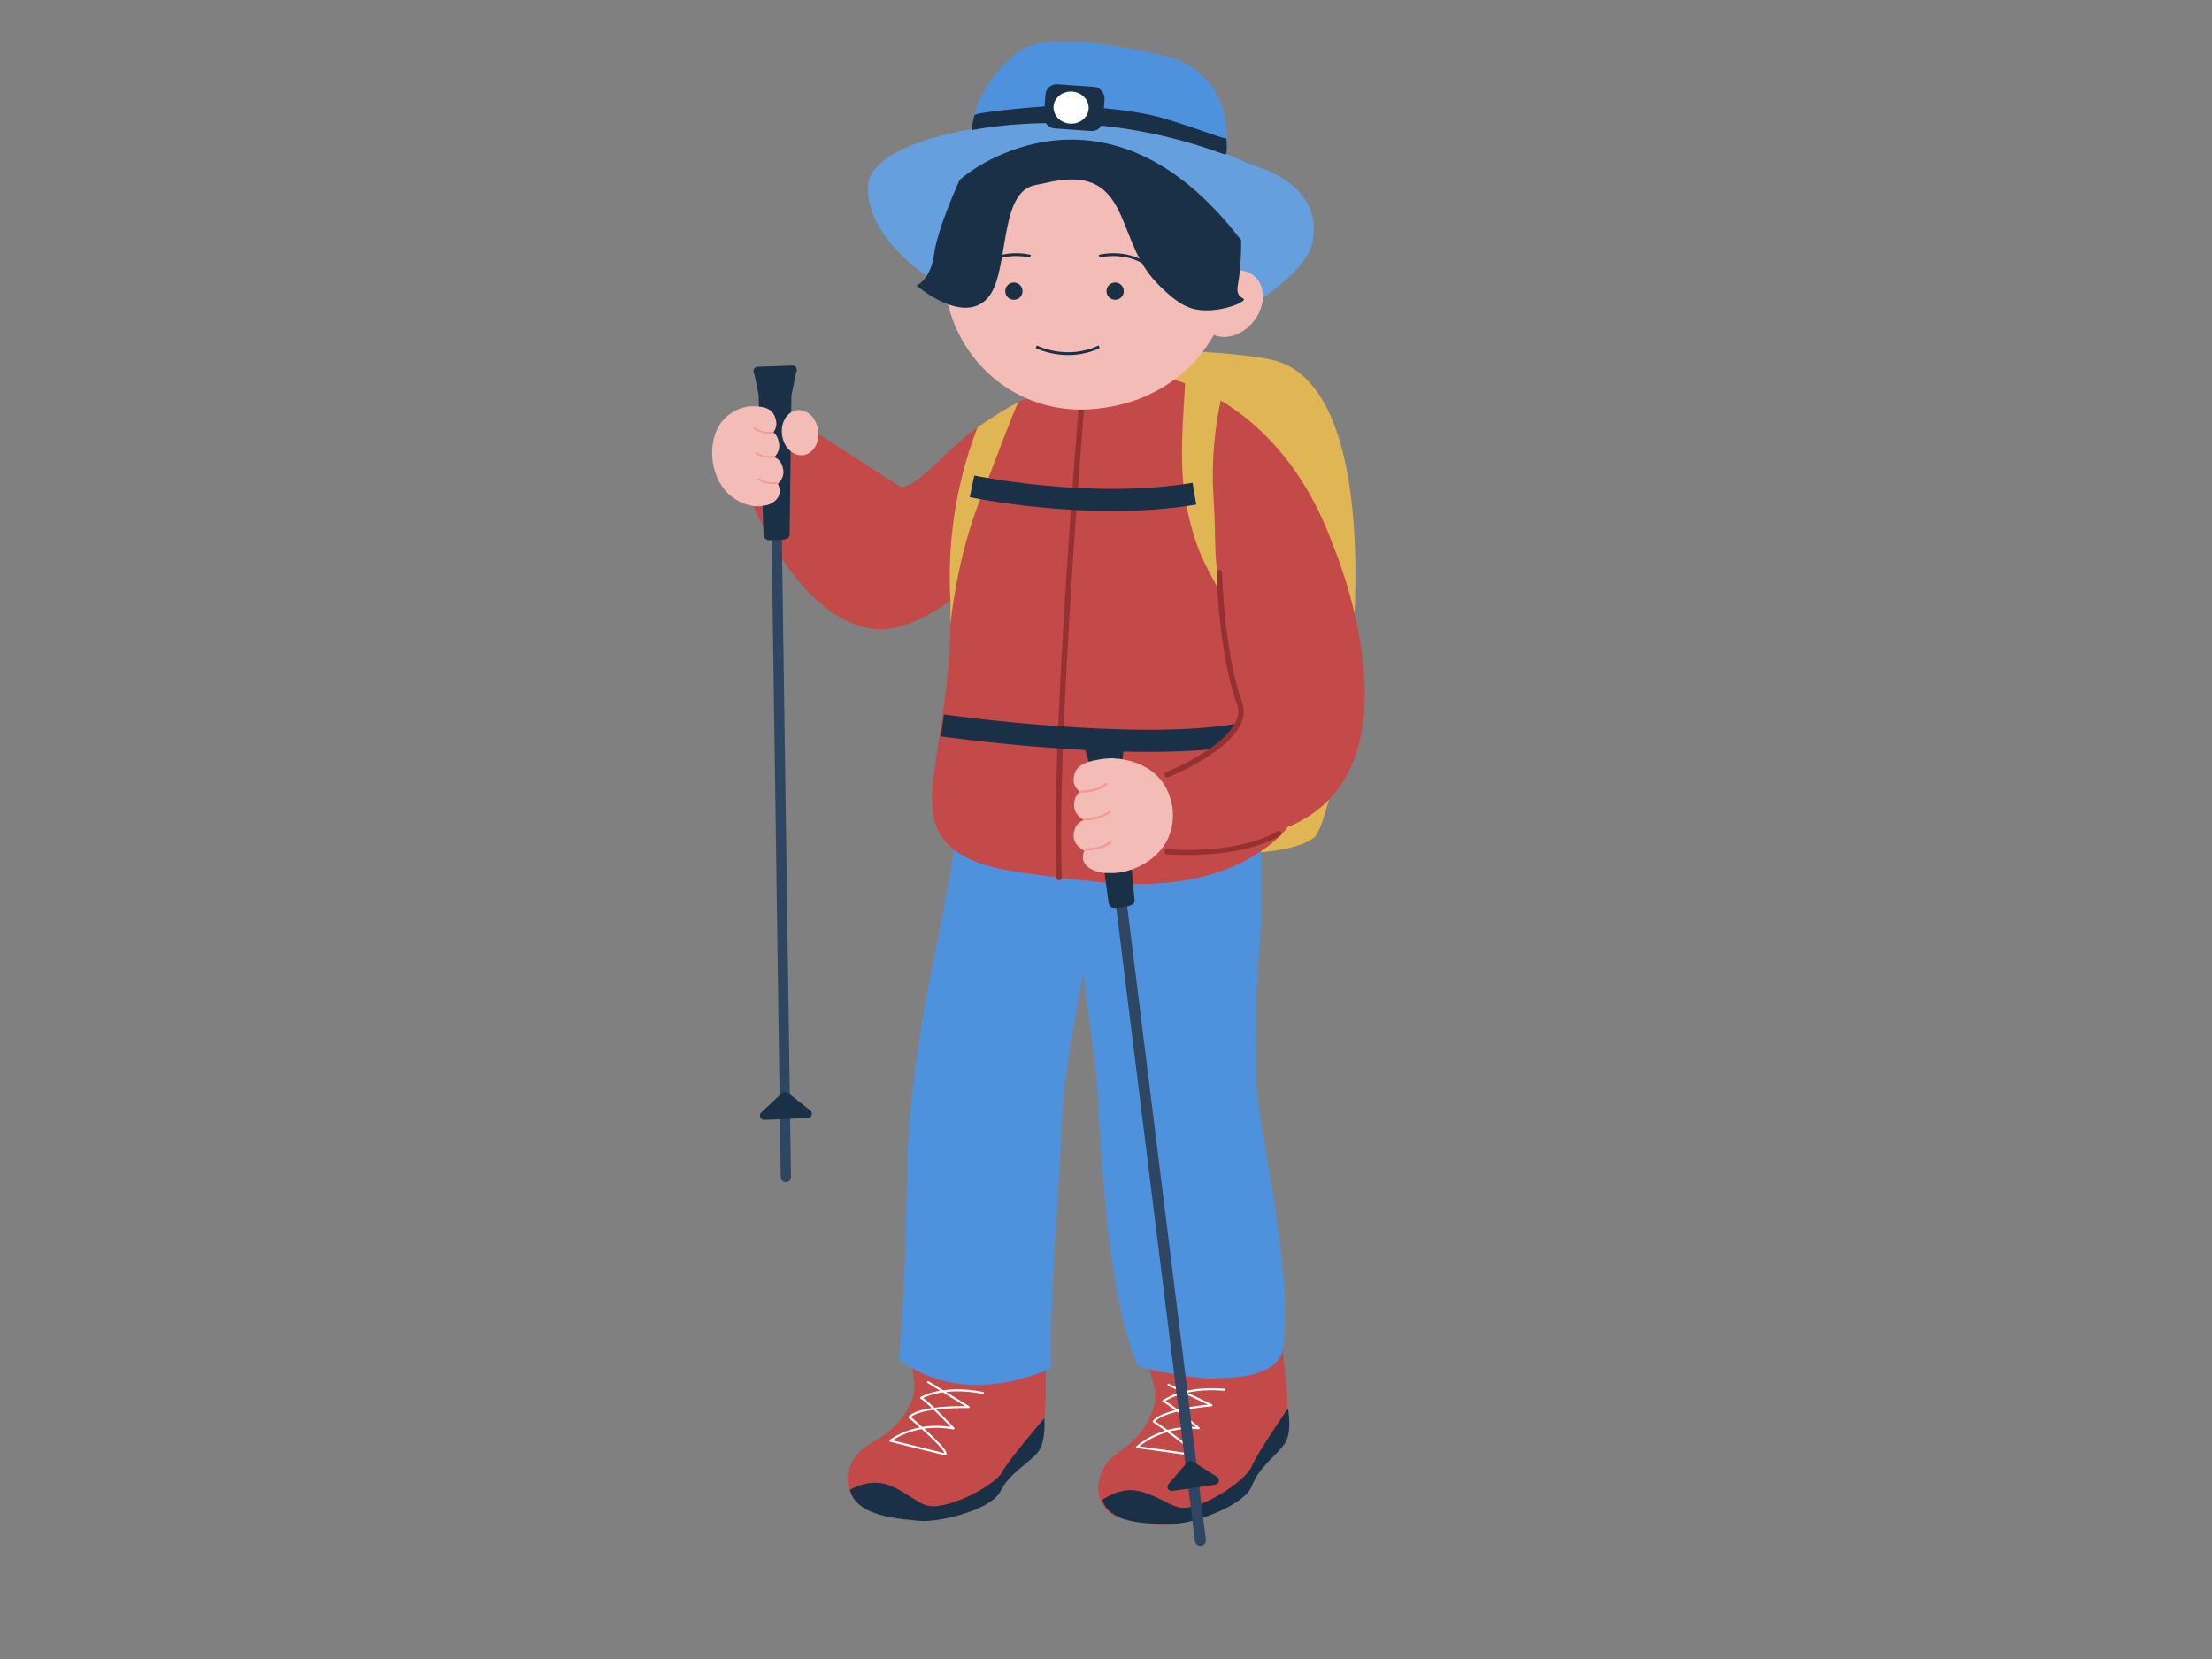 <?xml version="1.0" encoding="UTF-8"?>
<svg id="_レイヤー_1" data-name="レイヤー 1" xmlns="http://www.w3.org/2000/svg" viewBox="0 0 200 150">
  <rect x="0" y="0" width="200" height="150" fill="#808080" stroke="none"/>
  <defs>
    <style>
      .cls-1 {
        stroke-width: .461px;
      }

      .cls-1, .cls-2, .cls-3, .cls-4, .cls-5, .cls-6, .cls-7, .cls-8, .cls-9 {
        fill: none;
      }

      .cls-1, .cls-2, .cls-3, .cls-5, .cls-7, .cls-8, .cls-9 {
        stroke-linecap: round;
      }

      .cls-1, .cls-3, .cls-5, .cls-8, .cls-9 {
        stroke-linejoin: round;
      }

      .cls-1, .cls-8 {
        stroke: #963131;
      }

      .cls-2, .cls-4, .cls-6, .cls-7 {
        stroke-miterlimit: 10;
      }

      .cls-2, .cls-7 {
        stroke: #2e4661;
      }

      .cls-10 {
        fill: #1a3047;
      }

      .cls-10, .cls-11, .cls-12, .cls-13, .cls-14, .cls-15, .cls-16 {
        stroke-width: 0px;
      }

      .cls-3 {
        stroke-width: .208px;
      }

      .cls-3, .cls-9 {
        stroke: #f49a92;
      }

      .cls-4 {
        stroke-width: 2px;
      }

      .cls-4, .cls-6 {
        stroke: #1a3047;
      }

      .cls-11 {
        fill: #f4bcb7;
      }

      .cls-5 {
        stroke: #fff;
        stroke-width: .183px;
      }

      .cls-6 {
        stroke-width: .255px;
      }

      .cls-12 {
        fill: #e0b654;
      }

      .cls-7 {
        stroke-width: .926px;
      }

      .cls-13 {
        fill: #c44949;
      }

      .cls-8 {
        stroke-width: .5px;
      }

      .cls-14 {
        fill: #fff;
      }

      .cls-15 {
        fill: #4e92de;
      }

      .cls-16 {
        fill: #669fde;
      }

      .cls-9 {
        stroke-width: .162px;
      }
    </style>
  </defs>
  <path class="cls-12" d="M101.563,31.509s9.567.174,13.387,1.011c12.652,2.774,6.23,41.342,3.846,43.219-2.384,1.877-10.702,1.475-10.702,1.475-2.251-13.556-4.501-27.112-6.752-40.668,1.397-1.964-1.177-3.073.22-5.037Z"/>
  <g>
    <path class="cls-13" d="M116.353,125.621c.043,1.254.095,2.247.139,3.501-.754,2.378-1.88,2.382-2.39,3.224-.831,1.371-1.111,2.713-2.268,3.243-2.082.954-2.974,1.585-4.162,1.902-2.026.54-3.646.255-4.443.14-1.506-.216-2.588-.371-3.309-1.273-.056-.07-.836-1.077-.596-2.308.262-1.343.875-2.139,2.343-3.137,1.391-.945,3.143-3.261,2.726-5.448,0,0-.613-2.359-.853-2.757l12.418-.838.396,3.751Z"/>
    <path class="cls-5" d="M110.709,125.652c-3.777-.325-5.533,1.039-5.533,1.039.658.239,3.206,2.438,3.206,2.438-3.511-.301-5.568,1.71-5.568,1.71l5.082.702c.271-.439-3.583-3.015-3.583-3.015.833-1.113,5.224-1.468,5.224-1.468l-3.884-1.854"/>
    <path class="cls-10" d="M99.655,135.621s1.508-1.133,3.12-.841,2.57,1.155,3.756,1.491c1.829.518,6.113-2.403,6.616-3.637s3.303-5.282,3.303-5.282c0,0,.425,2.115-.283,3.167s-2.317,2.079-2.984,3.85-5.322,3.39-6.955,3.396-5.784.262-6.572-2.143Z"/>
  </g>
  <path class="cls-13" d="M94.551,126.373c-.088,1.252-.141,2.244-.23,3.496-.999,2.286-2.119,2.171-2.715,2.956-.97,1.276-1.389,2.581-2.595,2.987-2.171.73-3.124,1.265-4.338,1.455-2.072.324-3.653-.129-4.433-.327-1.475-.373-2.535-.641-3.158-1.613-.049-.076-.718-1.158-.35-2.358.401-1.308,1.094-2.035,2.659-2.873,1.482-.794,3.468-2.913,3.282-5.132,0,0-.362-2.41-.559-2.831l12.437.469v3.772Z"/>
  <path class="cls-5" d="M88.888,125.94c-3.722-.72-5.611.453-5.611.453.629.307,2.933,2.761,2.933,2.761-3.46-.668-5.717,1.116-5.717,1.116l4.98,1.232c.315-.408-3.247-3.374-3.247-3.374.945-1.02,5.349-.912,5.349-.912l-3.668-2.251"/>
  <path class="cls-10" d="M76.849,134.694s1.619-.968,3.192-.509,2.435,1.418,3.579,1.876c1.765.707,6.332-1.749,6.961-2.923s3.839-4.907,3.839-4.907c0,0,.201,2.147-.614,3.119s-2.522,1.824-3.372,3.516-5.648,2.813-7.273,2.647-5.78-.346-6.311-2.821Z"/>
  <path class="cls-15" d="M113.618,98.046c-.042-1.306-.264-6.153.211-11.74.648-7.607-.446-12.181.859-16.878-5.153.396-8.19.72-12.894,1.101-4.781-.905-9.562-1.809-14.343-2.714-.964,10.403-2.987,18.042-3.931,23.695-.396,2.373-.742,4.79-1.027,7.315-.753,6.674-.334,10.15-.879,19.472-.118,2.013-.239,3.647-.318,4.653.858.623,2.108,1.359,3.759,1.833,4.469,1.283,8.939-.605,10.006-1.081-.106-3.196.029-7.057.391-12.45.541-8.052.588-11.857.88-13.821.487-3.282,1.038-6.459,1.63-9.547.339,3.872,1.105,7.401,1.306,11.331.461,9.003,1.24,18.561,3.546,24.138.216.523,6.717,1.536,7.197,1.246.197-.016,3.617.117,5.197-1.248.387-.335.664-.759.756-1.298,1.126-6.617-2.29-20.468-2.347-24.009Z"/>
  <path class="cls-13" d="M120.521,49.29c-3.841-10.614-11.06-13.978-14.313-14.95-1.675-.941-3.384-1.474-4.335-1.492-3.251-.06-5.873,1.249-7.872,2.846l.116-.4c-.97.647-4.288,1.8-7.879,5.109-2.774,2.556-3.433,3.362-4.721,3.67-0,0-8.576-5.506-8.576-5.506l-5.082,6.565s4.245,11.075,11.314,11.753c2.195.21,4.749-1.149,6.763-2.569.25,12.262-3.63,18.43-.318,21.918,2.071,2.182,5.373,2.564,11.976,3.329,3.854.446,10.947,1.176,16.514-2.666,1.17-.807,1.891-1.524,2.34-2.151.377-.141.742-.299,1.088-.483,11.127-5.932,2.987-24.972,2.987-24.972Z"/>
  <path class="cls-12" d="M107.159,34.489c-.493-.831.719.21,3.241,1.581-.491,2.255-.903,5.298-.679,8.881.268,4.302-.019,5.409.573,7.953l-.004.611c-1.233-2.36-2.078-3.477-2.965-7.501-.848-3.848-.269-8.963-.166-11.525Z"/>
  <path class="cls-12" d="M92.079,36.38c-.83.339-2.869,1.658-3.696,2.256-.654,1.697-1.289,3.708-1.757,6.003-.767,3.767-.84,7.093-.691,9.677l.003,2.128c.267-2.478.958-7.124,2.964-12.017.525-1.28,2.87-7.649,3.176-8.047Z"/>
  <line class="cls-2" x1="99.553" y1="66.986" x2="108.534" y2="139.279"/>
  <path class="cls-10" d="M107.349,132.214l-1.696,1.963c-.232.269-.006.681.346.63l3.885-.57c.351-.052.45-.512.15-.703l-2.189-1.393c-.16-.102-.371-.071-.496.073Z"/>
  <path class="cls-8" d="M97.76,37.034s-2.554,31.002-1.991,42.315"/>
  <path class="cls-4" d="M87.887,43.974s10.681,2.251,20.105.664"/>
  <path class="cls-4" d="M85.211,65.59s17.207,2.441,26.631.854"/>
  <path class="cls-13" d="M108.786,68.67s2.965-1.948,3.335-4.33,3.917,1.648,3.917,1.648l-2.306,5.022-4.946-2.34Z"/>
  <path class="cls-8" d="M105.525,70.05c-.068.026,7.78-3.084,6.547-6.464-1.655-4.538-1.827-11.808-1.827-11.808"/>
  <path class="cls-13" d="M109.447,71.81s7.008-.553,8.444-1.621-2.058-5.727-2.217-5.621-6.227,7.242-6.227,7.242Z"/>
  <path class="cls-1" d="M105.525,77.015s6.334.558,10.112-1.671"/>
  <line class="cls-7" x1="70.107" y1="40.145" x2="71.055" y2="106.426"/>
  <path class="cls-10" d="M70.719,98.811l-1.888,1.779c-.259.244-.075.677.28.662l3.923-.17c.355-.015.5-.463.221-.684l-2.035-1.609c-.149-.118-.362-.109-.501.022Z"/>
  <path class="cls-10" d="M100.872,82.093l.714-.083c.454-.053,1.043-.162.993-.596l-1.22-13.843c-.05-.433-.459-.742-.913-.689l-1.362.158c-.454.053-.781.447-.731.88l1.862,13.564c.05.433.204.661.658.608Z"/>
  <path class="cls-10" d="M100.374,69.146l1.091-.143.215-2.194c.161-.289-.055-.676-.354-.635l-3.194.439c-.299.041-.403.473-.17.707l.665,2.141,1.223-.243c.164.165.41.131.524-.072Z"/>
  <g>
    <path class="cls-11" d="M104.168,69.751c-1.011-.755-2.235-1.104-3.33-1.171-.216-.026-.441-.031-.674-.007-.023.002-.045.005-.068.007-.268.015-.521.048-.753.097-1.37.214-2.27.631-2.27,1.886,0,.381.211.733.566,1.02-.33.265-.527.663-.527,1.264,0,.513.34.973.879,1.294-.562.234-.919.669-.919,1.46,0,.53.378,1.003.972,1.317-.082.171-.136.369-.136.62,0,.775,1.016,1.403,2.27,1.403.049,0,.095-.007.144-.009,1.442.129,4.226-.812,5.288-3.13.965-2.107.296-4.754-1.443-6.052Z"/>
    <path class="cls-3" d="M97.76,71.583c1.115-.041,1.781-.335,2.229-.67"/>
    <path class="cls-3" d="M98.069,74.092c1.115-.041,1.781-.335,2.229-.67"/>
    <path class="cls-3" d="M98.206,76.805c1.115-.041,1.781-.335,2.229-.67"/>
  </g>
  <path class="cls-10" d="M71.554,35.78l.415-2.061c.19-.271.013-.678-.288-.668l-3.222.115c-.302.011-.449.43-.24.686l.37,1.819.443,12.501c.006.436.137.678.594.671l.719-.011c.457-.007,1.054-.056,1.048-.492l.164-12.561Z"/>
  <g>
    <path class="cls-11" d="M65.24,38.158c.594-.754,1.385-1.179,2.124-1.347.144-.044.297-.071.459-.073.016-0.0.031-0.0.047-0.0.185-.013.361-.011.526.008.962.048,1.629.318,1.788,1.404.048.33-.051.655-.257.94.259.196.444.521.52,1.041.065.444-.109.876-.436,1.208.413.146.712.487.812,1.172.067.459-.131.906-.496,1.237.078.14.139.306.171.523.098.671-.515,1.316-1.371,1.442-.034.005-.066.003-.099.007-.968.256-2.987-.279-4.006-2.179-.926-1.727-.806-4.084.216-5.381Z"/>
    <path class="cls-9" d="M69.845,39.102c-.766.076-1.258-.112-1.606-.356"/>
    <path class="cls-9" d="M69.953,41.304c-.766.076-1.258-.112-1.606-.356"/>
    <path class="cls-9" d="M70.204,43.665c-.766.076-1.258-.112-1.606-.356"/>
  </g>
  <ellipse class="cls-11" cx="72.344" cy="39.119" rx="1.648" ry="2.052" transform="translate(-4.912 10.916) rotate(-8.347)"/>
  <path class="cls-16" d="M88.014,11.655s-9.642,1.371-9.556,5.389c.105,4.914,6.026,8.361,6.026,8.361l3.53-13.751Z"/>
  <path class="cls-16" d="M110.002,13.505c.857.414,2.219,1.035,3.957,1.661,2.675.964,3.679,2.278,4.195,3.118.68,1.108.707,2.213.551,3.436-.349,2.725-5.21,5.661-6.061,6.271-2.563,1.838-4.672,1.984-5.713,1.938,1.44-4.618,1.631-11.806,3.071-16.424Z"/>
  <path class="cls-11" d="M111.501,24.44c-.548,6.916-5.636,12.142-13.059,12.573-7.21.419-13.094-5.351-13.094-12.573s5.854-13.076,13.076-13.076,13.647,5.877,13.076,13.076Z"/>
  <ellipse class="cls-11" cx="111.303" cy="27.454" rx="3.259" ry="2.6" transform="translate(19.747 96.443) rotate(-50.855)"/>
  <path class="cls-10" d="M108.064,11.006c-6.885-5.04-18.627-2.038-21.272,5.293l-.042.004s-1.967,4.285-2.29,6.657c-.324,2.373-1.593,2.853-1.593,2.853,0,0,4.12,3.581,6.385,1.187,2.027-2.143,1.01-9.163,4.02-10.174.401-.135.727-.152,1.213-.271,7.726-1.888,6.317,4.755,9.78,8.665,1.672,1.888,2.934,2.475,2.938,2.439,1.618.873,4.363.134,5.095-.39.613-.438-.63-.077-.382-1.456.752-4.183.328-11.747-3.852-14.807Z"/>
  <circle class="cls-10" cx="91.671" cy="26.325" r=".782"/>
  <circle class="cls-10" cx="100.827" cy="26.325" r=".782"/>
  <path class="cls-6" d="M99.377,23.17s2.82-.78,4.989,1.27"/>
  <path class="cls-6" d="M93.173,23.17s-2.82-.78-4.989,1.27"/>
  <path class="cls-6" d="M93.694,31.356s2.737,1.402,5.683,0"/>
  <path class="cls-16" d="M113.192,19.731c.534-2.425-1.323-4.832-4.77-8.444-2.973-3.115-13.125-5.306-15.968-3.411-2.647,1.763-7.6,5.969-8.336,9.447-.265.088,8.73-4.107,14.634-2.984,8.447,1.607,14.3,8.396,14.274,7.977-.001-.02.188-2.575.166-2.585Z"/>
  <path class="cls-15" d="M87.84,11.688s2.362-.518,5.255-1.11c1.94-.397,3.455-.412,4.657-.486,1.5-.092,7.023.684,8.627,1.563,1.196.656,2.486.966,4.345,2.165.181-.579.245-1.01.176-1.984-.142-2.01-.982-5.815-5.994-6.891-8.959-1.923-11.337-1.11-12.452-.485-1.512.847-4.29,3.801-4.614,7.228Z"/>
  <path class="cls-10" d="M86.792,16.299c-.381.076,12.706-11.227,25.422,5.421,0,0-8.549-8.81-25.422-5.421Z"/>
  <rect class="cls-10" x="94.448" y="7.729" width="5.357" height="4.002" rx="1.006" ry="1.006" transform="translate(.926 -6.815) rotate(4.038)"/>
  <path class="cls-10" d="M87.84,11.758s.155-1.034.255-1.331,6.022-.836,7.479-.863,6.517.225,9.564,1.115,5.798,2.012,5.753,1.816c-.037-.161.143,1.409-.09,1.474s-10.218-4.465-22.961-2.21Z"/>
  <ellipse class="cls-14" cx="96.842" cy="9.73" rx="1.452" ry="1.589" transform="translate(80.318 105.646) rotate(-85.962)"/>
</svg>